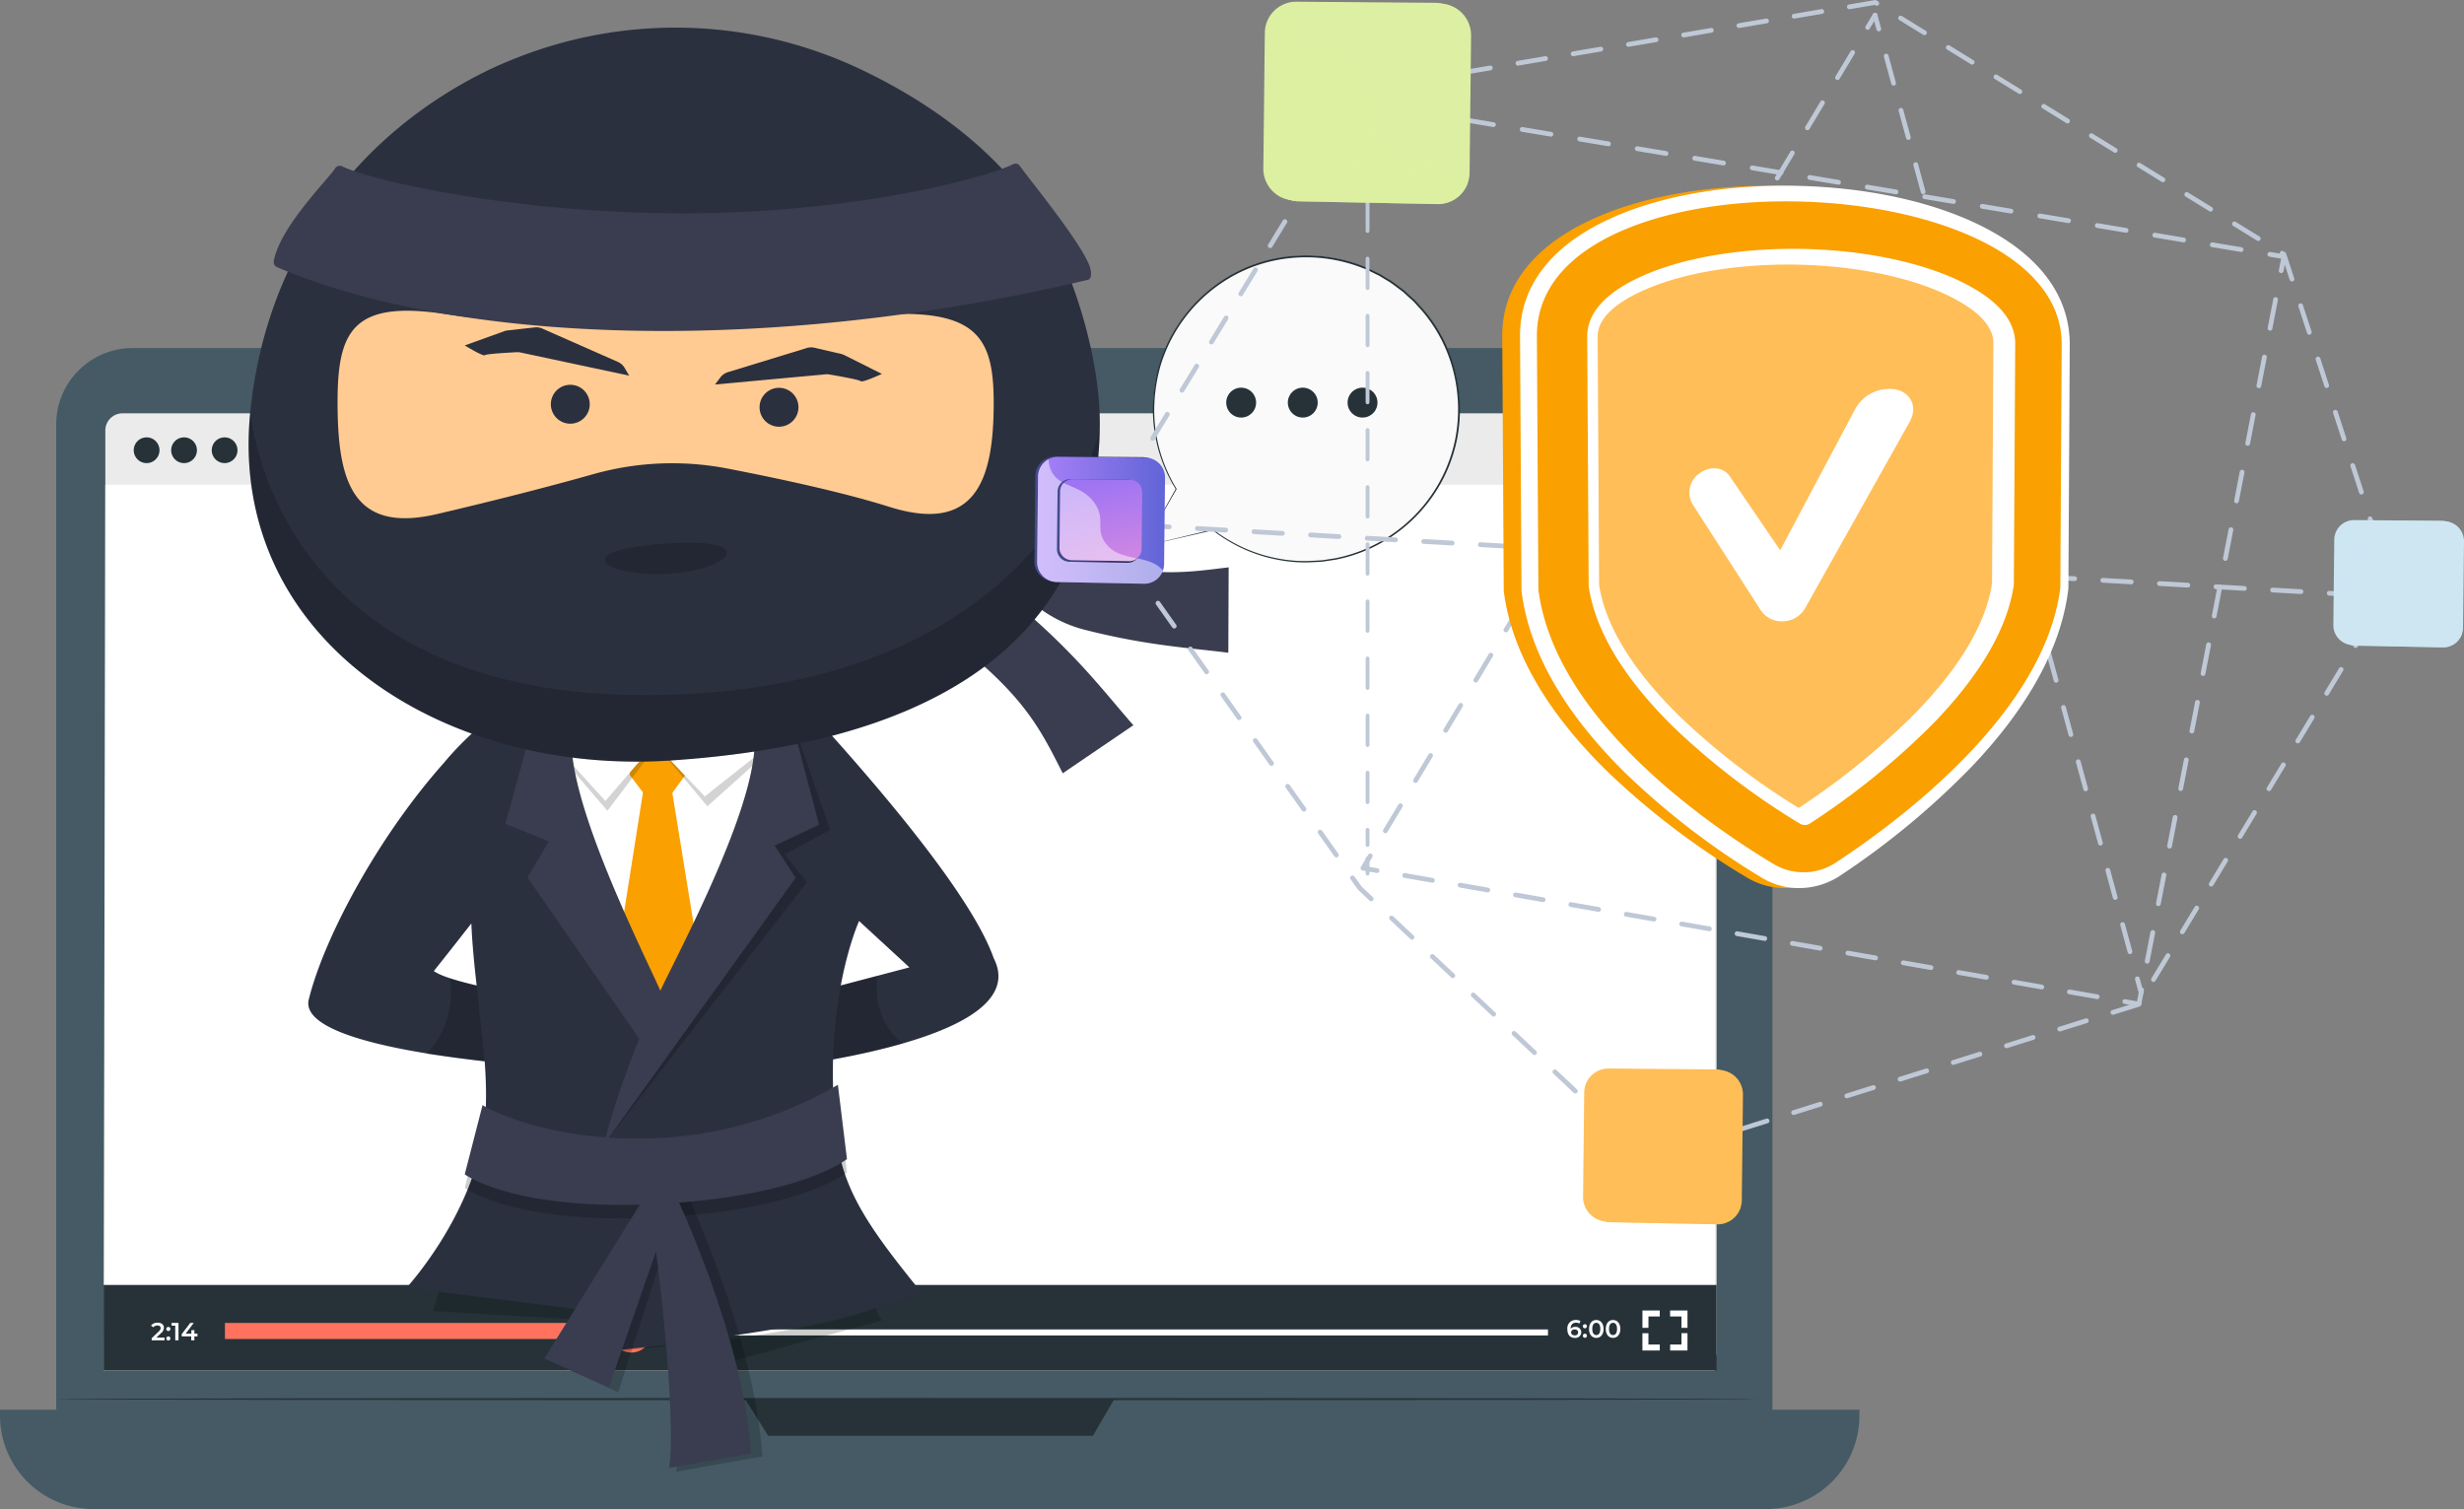 <svg xmlns="http://www.w3.org/2000/svg" xmlns:xlink="http://www.w3.org/1999/xlink" width="469.44" height="287.494" viewBox="0 0 469.44 287.494"><rect x="0" y="0" width="469.44" height="287.494" fill="#808080" stroke="none"/><defs><linearGradient id="a" y1="0.5" x2="1" y2="0.5" gradientUnits="objectBoundingBox"><stop offset="0" stop-color="#444b8c"></stop><stop offset="0.996" stop-color="#26264f"></stop></linearGradient><linearGradient id="b" y1="0.5" x2="1" y2="0.5" gradientUnits="objectBoundingBox"><stop offset="0" stop-color="#aa80f9"></stop><stop offset="0.996" stop-color="#6165d7"></stop></linearGradient><linearGradient id="d" x1="1.097" y1="1.331" x2="0.783" y2="-0.237" gradientUnits="objectBoundingBox"><stop offset="0.004" stop-color="#e38ddd"></stop><stop offset="1" stop-color="#9571f6"></stop></linearGradient></defs><g transform="translate(-405 -2485.187)"><g transform="translate(-7358 -1459.404)"><g transform="translate(7763 3949.857)"><g transform="translate(0 0)"><g transform="translate(0 43.399)"><g transform="translate(0 17.645)"><g transform="translate(10.704)"><rect width="326.979" height="216.228" rx="14.567" fill="#455a64"></rect></g><g transform="translate(0 202.263)"><path d="M0,0H354.256a0,0,0,0,1,0,0V1.122a17.8,17.8,0,0,1-17.8,17.8H17.8A17.8,17.8,0,0,1,0,1.122V0A0,0,0,0,1,0,0Z" fill="#455a64"></path></g><g transform="translate(141.96 200.235)"><path d="M392.986,593.4l4.4,6.993H459.24l4.082-6.993Z" transform="translate(-392.986 -593.399)" fill="#263238"></path></g><g transform="translate(10.704 200.024)"><path d="M530.472,593.31c0,.117-72.574.212-162.076.212-89.534,0-162.092-.094-162.092-.212s72.558-.212,162.092-.212C457.9,593.1,530.472,593.193,530.472,593.31Z" transform="translate(-206.303 -593.098)" fill="#263238"></path></g><g transform="translate(19.739 12.434)"><g transform="translate(0.329)"><path d="M3.273,0H303.7a3.273,3.273,0,0,1,3.273,3.273V178.812a3.273,3.273,0,0,1-3.273,3.273H3.272A3.272,3.272,0,0,1,0,178.812V3.273A3.273,3.273,0,0,1,3.273,0Z" fill="#ebebeb"></path></g><g transform="translate(0 13.608)"><path d="M526.125,514.39H219.153l.329-168.743H526.125Z" transform="translate(-219.153 -345.646)" fill="#fff"></path></g><g transform="translate(20.602 4.581)"><path d="M253.358,335.259a2.451,2.451,0,1,1-2.451-2.452A2.452,2.452,0,0,1,253.358,335.259Z" transform="translate(-248.455 -332.807)" fill="#263238"></path></g><g transform="translate(5.743 4.581)"><path d="M232.225,335.259a2.452,2.452,0,1,1-2.452-2.452A2.452,2.452,0,0,1,232.225,335.259Z" transform="translate(-227.322 -332.807)" fill="#263238"></path></g><g transform="translate(12.876 4.581)"><path d="M242.369,335.259a2.452,2.452,0,1,1-2.452-2.452A2.452,2.452,0,0,1,242.369,335.259Z" transform="translate(-237.466 -332.807)" fill="#263238"></path></g></g><rect width="307.301" height="16.295" transform="translate(19.739 178.49)" fill="#263238"></rect><g transform="translate(28.775 183.354)"><g transform="translate(0 2.324)"><path d="M234.579,575.539v.522h-2.447v-.413l1.319-1.252c.322-.308.379-.5.379-.687,0-.3-.209-.479-.617-.479a.938.938,0,0,0-.778.346l-.431-.332a1.53,1.53,0,0,1,1.261-.551c.721,0,1.186.365,1.186.953a1.331,1.331,0,0,1-.551,1.048l-.887.844Z" transform="translate(-232.004 -572.694)" fill="#fff"></path><path d="M236.14,574.234a.389.389,0,1,1,.778,0,.389.389,0,1,1-.778,0Zm0,1.807a.389.389,0,1,1,.778,0,.389.389,0,1,1-.778,0Z" transform="translate(-233.232 -573.034)" fill="#fff"></path><path d="M238.886,572.761v3.32h-.616v-2.8h-.7v-.518Z" transform="translate(-233.656 -572.714)" fill="#fff"></path><path d="M243.317,575.327h-.589v.754h-.6v-.754H240.31V574.9l1.636-2.139h.66l-1.542,2.045h1.086v-.669h.579v.669h.589Z" transform="translate(-234.47 -572.714)" fill="#fff"></path></g><g transform="translate(14.271 3.61)"><rect width="251.876" height="1.148" fill="#fff"></rect></g><g transform="translate(14.082 2.373)"><rect width="78.711" height="3.062" fill="#ff725e"></rect></g><g transform="translate(87.67 0.352)"><path d="M364.36,573.723a3.832,3.832,0,1,1-3.833-3.833A3.832,3.832,0,0,1,364.36,573.723Z" transform="translate(-356.696 -569.89)" fill="#ff725e"></path></g><g transform="translate(269.839 1.81)"><path d="M618.442,574.3a1.107,1.107,0,0,1-1.214,1.077c-.906,0-1.437-.583-1.437-1.651a1.572,1.572,0,0,1,1.627-1.764,1.667,1.667,0,0,1,.873.213l-.227.465a1.129,1.129,0,0,0-.631-.162c-.626,0-1.019.389-1.019,1.143v.006a1.134,1.134,0,0,1,.887-.347A1.037,1.037,0,0,1,618.442,574.3Zm-.6.028c0-.346-.261-.564-.664-.564a.6.6,0,0,0-.674.569c0,.313.247.56.688.56A.576.576,0,0,0,617.845,574.329Z" transform="translate(-615.791 -571.963)" fill="#fff"></path><path d="M619.988,573.5a.389.389,0,1,1,.778,0,.389.389,0,1,1-.778,0Zm0,1.807a.389.389,0,1,1,.778,0,.389.389,0,1,1-.778,0Z" transform="translate(-617.037 -572.303)" fill="#fff"></path><path d="M621.659,573.67c0-1.091.6-1.707,1.384-1.707s1.39.617,1.39,1.707-.6,1.708-1.39,1.708S621.659,574.761,621.659,573.67Zm2.153,0c0-.8-.312-1.171-.768-1.171s-.764.37-.764,1.171.314,1.171.764,1.171S623.812,574.472,623.812,573.67Z" transform="translate(-617.533 -571.963)" fill="#fff"></path><path d="M626.193,573.67c0-1.091.6-1.707,1.384-1.707s1.39.617,1.39,1.707-.6,1.708-1.39,1.708S626.193,574.761,626.193,573.67Zm2.153,0c0-.8-.312-1.171-.769-1.171s-.763.37-.763,1.171.313,1.171.763,1.171S628.346,574.472,628.346,573.67Z" transform="translate(-618.879 -571.963)" fill="#fff"></path></g><g transform="translate(284.142)"><path d="M637.282,572.7h-1.148v-3.311h3.3v1.148h-2.156Z" transform="translate(-636.134 -569.389)" fill="#fff"></path></g><g transform="translate(284.138 4.327)"><path d="M639.439,578.848h-3.311v-3.3h1.148V577.7h2.162Z" transform="translate(-636.129 -575.544)" fill="#fff"></path></g><g transform="translate(289.417 4.32)"><path d="M646.941,578.844h-3.3V577.7h2.156v-2.163h1.148Z" transform="translate(-643.636 -575.533)" fill="#fff"></path></g><g transform="translate(289.414)"><path d="M646.942,572.693h-1.148v-2.156h-2.162v-1.148h3.311Z" transform="translate(-643.632 -569.389)" fill="#fff"></path></g></g></g><g transform="translate(217.907 0)"><g transform="translate(0)"><g transform="translate(0 0.141)"><path d="M501,338.954l6.176-10.884a29.163,29.163,0,1,1,6.985,7.769l.01.013Z" transform="translate(-501.003 -283.712)" fill="#fafafa"></path></g><path d="M501,338.895l13.191-3.014.135-.031-.084-.111-.01-.013-.126.125a29.8,29.8,0,0,0,5.988,3.61,29.2,29.2,0,0,0,7.986,2.28,26.193,26.193,0,0,0,4.61.233c.794-.045,1.6-.064,2.416-.132l2.46-.372a29.382,29.382,0,0,0,18.2-11.683,29.029,29.029,0,0,0,4.922-11.251,29.68,29.68,0,0,0-.344-12.955,28.723,28.723,0,0,0-6.242-11.977l-1.189-1.309c-.391-.439-.858-.8-1.281-1.207-.444-.382-.844-.814-1.32-1.152l-1.4-1.045a12.326,12.326,0,0,0-1.447-.957l-1.477-.9-1.547-.751a13.6,13.6,0,0,0-1.562-.695,29.728,29.728,0,0,0-13.054-2.006,28.734,28.734,0,0,0-11.982,3.542,29.551,29.551,0,0,0-13.823,17.01,31.483,31.483,0,0,0-1.266,9.472,28.956,28.956,0,0,0,1.427,8.178,29.517,29.517,0,0,0,2.921,6.267v-.088L501,338.895l6.251-10.842.025-.044-.027-.044a29.553,29.553,0,0,1-2.866-6.241,28.872,28.872,0,0,1-1.379-8.119,31.3,31.3,0,0,1,1.285-9.382,29.289,29.289,0,0,1,13.714-16.8,28.428,28.428,0,0,1,11.848-3.485,29.405,29.405,0,0,1,12.9,1.991,13.39,13.39,0,0,1,1.542.687l1.528.742,1.459.887a12.1,12.1,0,0,1,1.429.946l1.381,1.033c.471.333.866.761,1.3,1.138.418.4.88.757,1.266,1.192l1.175,1.293A28.4,28.4,0,0,1,560,305.669a29.387,29.387,0,0,1,.349,12.8A28.73,28.73,0,0,1,555.5,329.6a29.124,29.124,0,0,1-17.984,11.6l-2.436.375c-.806.07-1.607.091-2.393.138a26.054,26.054,0,0,1-4.571-.215,29.08,29.08,0,0,1-7.93-2.229,29.839,29.839,0,0,1-5.968-3.553l-.542-.415.416.54.01.013.051-.141Z" transform="translate(-501.003 -283.511)" fill="#263238"></path><g transform="translate(15.714 25.193)"><g transform="translate(23.123 0)"><path d="M556.24,322.188a2.845,2.845,0,1,0,2.845-2.845A2.845,2.845,0,0,0,556.24,322.188Z" transform="translate(-556.24 -319.343)" fill="#263238"></path></g><g transform="translate(11.738 0)"><path d="M540.047,322.188a2.845,2.845,0,1,0,2.845-2.845A2.845,2.845,0,0,0,540.047,322.188Z" transform="translate(-540.047 -319.343)" fill="#263238"></path></g><path d="M523.734,320.765a2.845,2.845,0,1,0,3.887-1.041A2.846,2.846,0,0,0,523.734,320.765Z" transform="translate(-523.352 -319.342)" fill="#263238"></path></g></g></g></g><g transform="translate(47.365 0)"><g transform="translate(0 0)"><path d="M1276.084,459.143c3.747,3.415-5.552.234-1.892,4.266,11.13,12.267,29.071,33.134,33.269,45.115,9.022,17.617-52.621,22.175-52.621,22.175l.768-11,35.794-9.428-9.589-8.829s-7.534,16.532-4.089,42.285c1.305,9.769,7,17.4,15.878,28.376-14.1,6.951-60.639,11.377-60.639,11.377l-1.137-7.641-36.154-4.626s11.016-11.991,14.176-27.053c2.6-12.394-1.245-27.234-1.909-42.251,0,0-4.484,5.741-7.149,9.065,4.99,3.536,35.192,7.194,35.192,7.194l-1.289,11.89s-59.609-2.315-57.779-13.447c2.834-11.779,13.191-31.147,25.759-45.256a59.129,59.129,0,0,1,12.354-11.153c7.155-4.924,21.312-12.342,31.567-12.51C1260.495,447.469,1262.766,447,1276.084,459.143Z" transform="translate(-1165.507 -331.239)" fill="#2b303f"></path><path d="M1192.586,524.109l30.075,3.762,1.137,7.641s35.308-2.132,52.066-8.336a6.943,6.943,0,0,0,1.136,2.4l-27.948,7.583-13.935-2.9-11.319,1.251-2.044-5.937-30.269-1.8Z" transform="translate(-1156.342 -283.269)" fill="#040505" opacity="0.2"></path><g transform="translate(54.392 127.145)"><path d="M1232.092,455.4l17.215,3.228s4.524,7.641-2.27,19.869-20.38,33.967-20.38,33.967-9.511-10.869-13.587-17.663-10.009-23.748-7.291-33.259S1222.581,454.041,1232.092,455.4Z" transform="translate(-1202.202 -454.235)" fill="#fff"></path><path d="M1222.58,461.631l2.172,1.63a2.009,2.009,0,0,1,.3,1.653l-3.564,4.868h-3.24l-3.713-4.922a2.228,2.228,0,0,1,.379-1.534l2.423-1.7Z" transform="translate(-1196.287 -449.597)" fill="#faa000"></path><path d="M1218.885,464.773l7.677,9.161,15.136-13.553-.373-3.76Z" transform="translate(-1193.551 -452.739)" fill="#262626" opacity="0.2"></path><path d="M1224.877,464.5l-7.767,10.3L1203.6,459.075l2.539-2.454Z" transform="translate(-1203.138 -452.739)" fill="#262626" opacity="0.2"></path><path d="M1223.28,465.354l4.51,27.8-7.228,12.334-7.227-11.554,4.51-28.583Z" transform="translate(-1197.031 -447.262)" fill="#faa000"></path><path d="M1218.9,464.616l7.152,7.54,15.64-12.369-.079-3.323Z" transform="translate(-1193.543 -452.838)" fill="#fff"></path><path d="M1225.054,463.414l-8.152,9.511-13.587-14.945,3.1-1.359Z" transform="translate(-1203.315 -452.739)" fill="#fff"></path></g><g transform="translate(41.181 203.99)" opacity="0.2"><path d="M1231.886,524.159c-27.38,1.381-36.691-5.64-36.691-5.64l3.388-13.18s10.948,6.816,31.788,6.352a75.182,75.182,0,0,0,35.913-10.23l1.728,14.143S1259.268,522.778,1231.886,524.159Z" transform="translate(-1195.196 -501.462)" fill="#040505"></path></g><g transform="translate(56.328 219.634)" opacity="0.2"><path d="M1225.687,511.659l-21.182,33.36,14.085,6.4,11.532-35.781S1226.792,509.133,1225.687,511.659Z" transform="translate(-1204.505 -511.076)" fill="#040505"></path></g><path d="M1216.859,509.768c2.768,11.67,6.558,47.92,5.048,57.6l16.4-2.908c-1.578-23.719-15.02-51.311-15.547-52.839Z" transform="translate(-1140.429 -292.263)" fill="#040505" opacity="0.2"></path><path d="M1211.419,538.83A174.178,174.178,0,0,1,1223.3,507.3c7.984-15.977,21.653-43.562,15.356-51.174l8.316.516,7.675,22.138-8.665,4.624,4.226,5.316Z" transform="translate(-1143.841 -325.907)" fill="#040505" opacity="0.2"></path><path d="M1211.419,538.83A174.178,174.178,0,0,1,1223.3,507.3c7.984-15.977,21.653-43.562,15.356-51.174l8.316.516,5.552,21.129-8.46,3.964,4,6.141Z" transform="translate(-1143.841 -325.907)" fill="#3a3d4f"></path><path d="M1231.241,513.723c-.875-2.123-1.826-4.292-2.849-6.471-7.594-16.167-20.588-44.076-14.107-51.532l-8.326.312-6.009,21.81,8.307,3.345-4.091,6.865,22.866,33.009A30.184,30.184,0,0,0,1231.241,513.723Z" transform="translate(-1151.034 -326.159)" fill="#3a3d4f"></path><g transform="translate(106.021 52.092)"><path d="M1238.241,414.314l-3.2-6.2a170.641,170.641,0,0,1,28.776,4.166c4.14.967,16.747,3.9,20.2,14.241,1.849,5.524.425,11.188-.835,16.187-1.406,5.589-2.123,9.158-.231,11.58l.006.008c1.461,1.86,4.5,2.758,7.5,3.516,11.551,2.935,17.8,1.933,25.287,1.025l-.065,16.273c-7.526-.958-15.4-1.337-27.364-4.377a24.711,24.711,0,0,1-12.716-7.936l-.019-.026c-4.711-6.027-3.741-13.427-2.184-19.617,1.054-4.185,1.923-8.1,1.027-11.192C1272.118,424,1247.4,414.848,1238.241,414.314Z" transform="translate(-1235.045 -408.11)" fill="#3a3d4f"></path></g><g transform="translate(67.939 102.665)"><path d="M1218.571,439.191l-6.93.818a170.833,170.833,0,0,0,19.537,21.532c3.116,2.893,12.594,11.707,23.1,8.792,5.614-1.556,9.514-5.9,12.956-9.739,3.848-4.292,6.406-6.881,9.473-6.665l.01,0c2.359.171,4.805,2.192,7.108,4.25,8.891,7.939,11.554,13.684,14.983,20.4l13.458-9.15c-5-5.7-9.717-12.025-18.924-20.245a24.72,24.72,0,0,0-13.688-6.108l-.032,0c-7.631-.537-13.226,4.4-17.487,9.154-2.882,3.214-5.64,6.121-8.705,7.106C1245.538,461.869,1224.131,446.486,1218.571,439.191Z" transform="translate(-1211.641 -439.191)" fill="#3a3d4f"></path></g><g transform="translate(0)"><path d="M1332.051,452.616c-.939,43.46-35.942,60.044-81.685,63.093-43.725,2.914-84.593-23.329-80.146-66.574,3.111-30.239,20.595-52.857,45.21-64.883,1.416-.692,3.064-1.408,4.865-2.135a82.344,82.344,0,0,1,65.243,1.473c.389.179.765.355,1.124.527,17.22,8.209,31.505,20.305,38.266,36.167C1329.417,430.816,1332.264,442.8,1332.051,452.616Z" transform="translate(-1169.888 -376.096)" fill="#2b303f"></path><path d="M1170.22,420.984c-4.447,43.245,36.421,69.488,80.146,66.574,45.743-3.049,80.746-19.633,81.685-63.093,0,0-10.52,49.4-84.24,50.624S1170.22,420.984,1170.22,420.984Z" transform="translate(-1169.888 -347.944)" fill="#040505" opacity="0.2"></path><path d="M1223.322,442.352c12.078-.584,18.579-7.115-.338-5.767S1211.906,442.905,1223.322,442.352Z" transform="translate(-1143.742 -338.275)" fill="#040505" opacity="0.2"></path><path d="M1199.266,447.975c13.09-3.064,22.985-5.687,29.831-7.618a55.439,55.439,0,0,1,25.517-1.045c9.468,1.831,21.888,4.478,30.792,7.286,16.356,5.16,19.763-5.039,19.9-18.948s-3.038-19.656-26.205-17.293c-20.694,2.11-52.388,3.4-78.509-.516-18.042-2.7-20.429,3.811-20.282,17.982S1183.421,451.684,1199.266,447.975Z" transform="translate(-1163.356 -355.309)" fill="#ffcb92"></path><circle cx="3.707" cy="3.707" r="3.707" transform="translate(97.345 68.616)" fill="#2b303f"></circle><circle cx="3.707" cy="3.707" r="3.707" transform="translate(57.58 68.04)" fill="#2b303f"></circle><path d="M1172.843,410.533a1.08,1.08,0,0,0,.6,1.206c34.216,14.552,93.259,16.908,154.668,2.376.431-.316.521-.963.368-1.829-.69-3.905-11.777-17.36-13.5-19.835a.979.979,0,0,0-1.242-.338c-6.343,3.108-33.17,9.756-65.605,9.376-32.711-.384-58.184-6.784-62.28-8.971a1.053,1.053,0,0,0-1.378.5C1182.677,395.557,1174.127,404.046,1172.843,410.533Z" transform="translate(-1168.047 -366.114)" fill="#3a3d4f"></path></g><path d="M1224.5,420.606l21.052-1.938a2.74,2.74,0,0,1,.729.028c1.305.221,5.739.993,5.969,1.281.27.34,4.035-1.39,4.035-1.39l-7.16-3.585a2.881,2.881,0,0,0-.63-.226l-5.039-1.172a2.846,2.846,0,0,0-1.477.05l-15.022,4.6a2.852,2.852,0,0,0-1.437,1Z" transform="translate(-1135.636 -352.619)" fill="#2b303f"></path><path d="M1226.52,420.39l-20.678-4.408a2.782,2.782,0,0,0-.726-.059c-1.323.065-5.815.308-6.079.568-.307.306-3.842-1.857-3.842-1.857l7.532-2.714a2.792,2.792,0,0,1,.652-.151l5.142-.568a2.831,2.831,0,0,1,1.461.225l14.374,6.338a2.84,2.84,0,0,1,1.308,1.167Z" transform="translate(-1154.015 -354.09)" fill="#2b303f"></path><path d="M1216.18,511.053c2.634,11.1,6.239,45.588,4.8,54.8l15.6-2.766c-1.5-22.564-14.29-48.813-14.789-50.268Z" transform="translate(-1140.855 -291.457)" fill="#3a3d4f"></path><g transform="translate(111.352 180.634)"><path d="M1246.793,487.108l-7,1.844a89.6,89.6,0,0,0-1.469,14.088c4.434-.81,9.045-1.819,13.329-3.056C1245.22,495.073,1246.793,487.108,1246.793,487.108Z" transform="translate(-1238.321 -487.108)" fill="#040505" opacity="0.2"></path></g><path d="M1200.275,488.786l1.529,14.451-11.1-1.411a16.682,16.682,0,0,0,4.4-14.446C1197.626,488.194,1200.275,488.786,1200.275,488.786Z" transform="translate(-1156.829 -306.303)" fill="#040505" opacity="0.2"></path><g transform="translate(56.328 219.421)"><path d="M1225.326,511.55,1204.5,545.1l12.311,5.462,12.278-35.386S1226.454,509.036,1225.326,511.55Z" transform="translate(-1204.505 -510.946)" fill="#3a3d4f"></path></g><g transform="translate(41.181 201.4)"><path d="M1231.886,522.569c-27.38,1.38-36.691-5.64-36.691-5.64l3.388-13.182s10.948,6.818,31.788,6.354a75.174,75.174,0,0,0,35.913-10.232l1.728,14.143S1259.268,521.188,1231.886,522.569Z" transform="translate(-1195.196 -499.87)" fill="#3a3d4f"></path></g></g></g></g></g></g><g transform="translate(-3148.604 1927.487)"><g transform="translate(3762.385 557.7)"><g transform="translate(0 99.154)"><path d="M3868.736,1597.258h-.026l-2.716-.155a.453.453,0,1,1,.052-.905l2.716.155a.453.453,0,0,1-.025.906Z" transform="translate(-3865.566 -1596.196)" fill="#bfc8d6"></path><g transform="translate(8.107 0.464)"><path d="M4177.369,1614.91h-.026l-5.39-.308a.453.453,0,0,1-.427-.479.463.463,0,0,1,.478-.427l5.392.308a.453.453,0,0,1-.026.906Zm-10.782-.617h-.026l-5.391-.308a.453.453,0,0,1-.427-.479.46.46,0,0,1,.478-.427l5.391.308a.453.453,0,0,1-.025.906Zm-10.781-.617h-.026l-5.391-.308a.453.453,0,0,1-.427-.479.463.463,0,0,1,.479-.427l5.391.308a.453.453,0,0,1-.025.906Zm-10.782-.617H4145l-5.391-.308a.453.453,0,0,1-.427-.479.462.462,0,0,1,.478-.427l5.391.308a.453.453,0,0,1-.025.906Zm-10.781-.617h-.026l-5.391-.308a.454.454,0,0,1-.427-.479.461.461,0,0,1,.479-.427l5.391.308a.453.453,0,0,1-.025.906Zm-10.782-.617h-.026l-5.391-.308a.453.453,0,0,1-.427-.479.462.462,0,0,1,.479-.427l5.391.308a.453.453,0,0,1-.025.906Zm-10.781-.617h-.026l-5.391-.308a.453.453,0,0,1-.427-.479.464.464,0,0,1,.478-.427l5.391.308a.453.453,0,0,1-.025.906Zm-10.782-.617h-.026l-5.39-.308a.454.454,0,0,1-.427-.479.461.461,0,0,1,.479-.427l5.39.308a.453.453,0,0,1-.025.906Zm-10.781-.617h-.026l-5.391-.308a.453.453,0,0,1-.427-.479.463.463,0,0,1,.478-.427l5.392.308a.453.453,0,0,1-.026.906Zm-10.782-.617h-.026l-5.391-.308a.453.453,0,0,1-.427-.479.464.464,0,0,1,.479-.427l5.39.308a.453.453,0,0,1-.025.906Zm-10.781-.617h-.026l-5.392-.308a.454.454,0,0,1,.052-.906l5.391.308a.453.453,0,0,1-.025.906Zm-10.782-.617h-.026l-5.391-.308a.453.453,0,1,1,.052-.905l5.39.308a.453.453,0,0,1-.025.906Zm-10.781-.617h-.026l-5.391-.308a.453.453,0,1,1,.052-.905l5.391.308a.453.453,0,0,1-.025.906Zm-10.782-.617h-.026l-5.391-.308a.453.453,0,1,1,.052-.905l5.391.308a.453.453,0,0,1-.026.906Zm-10.782-.617h-.026l-5.391-.308a.453.453,0,1,1,.052-.905l5.391.308a.453.453,0,0,1-.026.906Zm-10.781-.617h-.026l-5.391-.308a.453.453,0,1,1,.052-.905l5.391.308a.453.453,0,0,1-.025.906Zm-10.782-.617h-.026l-5.391-.308a.454.454,0,0,1-.427-.479.458.458,0,0,1,.479-.427l5.391.308a.453.453,0,0,1-.025.906Zm-10.782-.617h-.026l-5.391-.308a.453.453,0,1,1,.052-.905l5.391.308a.453.453,0,0,1-.025.906Zm-10.782-.617h-.026l-5.391-.308a.453.453,0,1,1,.052-.905l5.391.308a.453.453,0,0,1-.025.906Zm-10.782-.617h-.026l-5.391-.308a.453.453,0,0,1,.052-.906l5.391.308a.453.453,0,0,1-.025.906Zm-10.782-.617h-.026l-5.391-.309a.453.453,0,1,1,.052-.905l5.391.308a.453.453,0,0,1-.026.906Zm-10.782-.617h-.026l-5.391-.308a.453.453,0,0,1,.052-.905l5.391.308a.453.453,0,0,1-.026.906Z" transform="translate(-3945.109 -1600.744)" fill="#bfc8d6"></path></g><g transform="translate(245.304 14.031)"><path d="M6275.527,1734.925h-.026l-2.716-.155a.454.454,0,0,1-.427-.479.462.462,0,0,1,.479-.427l2.716.155a.453.453,0,0,1-.025.906Z" transform="translate(-6272.356 -1733.863)" fill="#bfc8d6"></path></g></g><g transform="translate(50.434 2.436)"><g transform="translate(0.267 16.737)"><path d="M4366.156,812.815a.445.445,0,0,1-.075-.006l-2.683-.448a.453.453,0,1,1,.149-.894l2.683.449a.453.453,0,0,1-.074.9Z" transform="translate(-4363.018 -811.459)" fill="#bfc8d6"></path></g><g transform="translate(8.429 18.101)"><path d="M4602.423,852.307a.463.463,0,0,1-.076-.006l-5.479-.916a.453.453,0,1,1,.15-.894l5.479.916a.453.453,0,0,1-.074.9Zm-10.957-1.831a.457.457,0,0,1-.075-.006l-5.479-.916a.453.453,0,0,1,.15-.894l5.478.916a.453.453,0,0,1-.074.9Zm-10.957-1.831a.462.462,0,0,1-.075-.006l-5.478-.916a.453.453,0,1,1,.15-.894l5.478.916a.453.453,0,0,1-.075.9Zm-10.956-1.831a.453.453,0,0,1-.075-.006L4564,845.89a.453.453,0,0,1,.15-.894l5.478.916a.453.453,0,0,1-.074.9Zm-10.957-1.831a.462.462,0,0,1-.075-.006l-5.478-.916a.453.453,0,1,1,.149-.894l5.479.916a.454.454,0,0,1-.075.9Zm-10.956-1.831a.457.457,0,0,1-.076-.006l-5.479-.916a.453.453,0,0,1,.15-.894l5.479.916a.454.454,0,0,1-.074.9Zm-10.957-1.831a.457.457,0,0,1-.075-.006l-5.479-.916a.453.453,0,0,1,.15-.894l5.478.916a.453.453,0,0,1-.074.9Zm-10.957-1.831a.457.457,0,0,1-.075-.006l-5.479-.916a.453.453,0,1,1,.15-.894l5.479.916a.453.453,0,0,1-.075.9Zm-10.957-1.831a.447.447,0,0,1-.075-.006l-5.479-.916a.453.453,0,0,1,.15-.894l5.478.916a.453.453,0,0,1-.074.9Zm-10.957-1.831a.468.468,0,0,1-.076-.006l-5.478-.916a.453.453,0,1,1,.15-.894l5.478.916a.453.453,0,0,1-.074.9Zm-10.957-1.831a.468.468,0,0,1-.076-.006l-5.478-.916a.453.453,0,1,1,.149-.894l5.479.916a.453.453,0,0,1-.074.9Zm-10.957-1.831a.463.463,0,0,1-.076-.006l-5.479-.916a.453.453,0,0,1,.15-.894l5.479.916a.453.453,0,0,1-.074.9Zm-10.957-1.831a.451.451,0,0,1-.075-.006l-5.478-.916a.453.453,0,1,1,.149-.894l5.479.916a.454.454,0,0,1-.075.9Zm-10.957-1.831a.455.455,0,0,1-.075-.006l-5.479-.916a.453.453,0,0,1,.15-.894l5.479.916a.453.453,0,0,1-.075.9Zm-10.957-1.831a.464.464,0,0,1-.075-.006l-5.479-.916a.453.453,0,1,1,.15-.894l5.479.916a.454.454,0,0,1-.075.9Z" transform="translate(-4443.097 -824.844)" fill="#bfc8d6"></path></g><g transform="translate(172.778 45.572)"><path d="M6058.223,1098.4a.454.454,0,0,1-.445-.54l.429-2.214-2.224-.372a.453.453,0,1,1,.15-.894l2.683.448a.454.454,0,0,1,.37.534l-.518,2.671A.454.454,0,0,1,6058.223,1098.4Z" transform="translate(-6055.604 -1094.378)" fill="#bfc8d6"></path></g><g transform="translate(149.417 54.173)"><path d="M5826.844,1305.737a.446.446,0,0,1-.087-.009.453.453,0,0,1-.358-.531l1.063-5.481a.453.453,0,1,1,.89.173l-1.063,5.481A.453.453,0,0,1,5826.844,1305.737Zm2.127-10.963a.459.459,0,0,1-.087-.008.453.453,0,0,1-.358-.531l1.063-5.481a.453.453,0,1,1,.89.173l-1.063,5.481A.453.453,0,0,1,5828.971,1294.774Zm2.127-10.963a.454.454,0,0,1-.446-.54l1.063-5.481a.453.453,0,1,1,.89.173l-1.063,5.481A.453.453,0,0,1,5831.1,1283.812Zm2.127-10.962a.454.454,0,0,1-.445-.54l1.063-5.481a.453.453,0,1,1,.89.173l-1.063,5.481A.453.453,0,0,1,5833.226,1272.849Zm2.127-10.963a.459.459,0,0,1-.087-.008.453.453,0,0,1-.358-.531l1.063-5.481a.453.453,0,1,1,.89.173l-1.064,5.481A.453.453,0,0,1,5835.353,1261.887Zm2.127-10.963a.446.446,0,0,1-.087-.008.453.453,0,0,1-.359-.531l1.064-5.481a.453.453,0,1,1,.89.173l-1.063,5.481A.453.453,0,0,1,5837.48,1250.924Zm2.127-10.962a.454.454,0,0,1-.445-.54l1.063-5.481a.453.453,0,0,1,.89.173l-1.063,5.481A.454.454,0,0,1,5839.607,1239.962Zm2.127-10.963a.446.446,0,0,1-.087-.008.454.454,0,0,1-.359-.531l1.064-5.481a.453.453,0,1,1,.89.173l-1.063,5.481A.453.453,0,0,1,5841.734,1229Zm2.127-10.962a.454.454,0,0,1-.445-.54l1.063-5.481a.453.453,0,1,1,.89.173l-1.063,5.481A.453.453,0,0,1,5843.861,1218.037Zm2.127-10.963a.464.464,0,0,1-.086-.008.453.453,0,0,1-.359-.532l1.063-5.481a.453.453,0,0,1,.89.173l-1.063,5.481A.454.454,0,0,1,5845.989,1207.074Zm2.127-10.963a.47.47,0,0,1-.087-.008.453.453,0,0,1-.359-.532l1.064-5.481a.453.453,0,1,1,.89.173l-1.063,5.481A.453.453,0,0,1,5848.116,1196.112Zm2.127-10.963a.454.454,0,0,1-.445-.54l1.063-5.481a.453.453,0,1,1,.89.173l-1.063,5.481A.453.453,0,0,1,5850.243,1185.149Z" transform="translate(-5826.39 -1178.761)" fill="#bfc8d6"></path></g><g transform="translate(145.155 185.723)"><path d="M5787.707,2473.036a.437.437,0,0,1-.079-.007l-2.68-.469a.453.453,0,0,1,.157-.893l2.241.392.434-2.233a.453.453,0,1,1,.89.173l-.519,2.671A.454.454,0,0,1,5787.707,2473.036Z" transform="translate(-5784.573 -2469.458)" fill="#bfc8d6"></path></g><g transform="translate(7.957 163.899)"><path d="M4570.837,2279.339a.439.439,0,0,1-.079-.007l-5.277-.924a.453.453,0,0,1,.157-.893l5.277.924a.453.453,0,0,1-.078.9Zm-10.554-1.848a.468.468,0,0,1-.079-.007l-5.276-.924a.453.453,0,0,1,.157-.893l5.277.924a.453.453,0,0,1-.078.9Zm-10.554-1.848a.463.463,0,0,1-.079-.007l-5.277-.924a.453.453,0,1,1,.156-.893l5.277.924a.453.453,0,0,1-.078.9Zm-10.554-1.848a.458.458,0,0,1-.079-.007l-5.277-.924a.453.453,0,1,1,.157-.893l5.277.924a.453.453,0,0,1-.078.9Zm-10.554-1.848a.453.453,0,0,1-.078-.007l-5.277-.924a.453.453,0,1,1,.157-.893l5.277.924a.453.453,0,0,1-.078.9Zm-10.554-1.848a.463.463,0,0,1-.079-.007l-5.277-.924a.454.454,0,1,1,.157-.893l5.276.924a.453.453,0,0,1-.078.9Zm-10.554-1.848a.483.483,0,0,1-.079-.007l-5.277-.924a.453.453,0,1,1,.157-.893l5.277.924a.453.453,0,0,1-.078.9Zm-10.554-1.848a.458.458,0,0,1-.079-.007l-5.277-.924a.453.453,0,1,1,.157-.893l5.276.924a.453.453,0,0,1-.078.9Zm-10.554-1.848a.449.449,0,0,1-.078-.007l-5.277-.924a.453.453,0,0,1,.157-.893l5.277.924a.453.453,0,0,1-.078.9Zm-10.554-1.848a.478.478,0,0,1-.078-.007l-5.277-.924a.453.453,0,0,1,.156-.893l5.277.924a.454.454,0,0,1-.078.9Zm-10.554-1.848a.474.474,0,0,1-.078-.007l-5.277-.924a.453.453,0,0,1,.156-.893l5.277.924a.454.454,0,0,1-.078.9Zm-10.554-1.848a.454.454,0,0,1-.079-.007l-5.277-.924a.453.453,0,0,1,.157-.893l5.277.924a.453.453,0,0,1-.078.9Zm-10.554-1.848a.445.445,0,0,1-.078-.007l-5.277-.924a.453.453,0,1,1,.156-.893l5.277.924a.453.453,0,0,1-.078.9Z" transform="translate(-4438.462 -2255.331)" fill="#bfc8d6"></path></g><g transform="translate(0 160.173)"><path d="M4363.529,2222.484a.433.433,0,0,1-.079-.007l-2.68-.469a.454.454,0,0,1-.311-.68l1.4-2.332a.453.453,0,1,1,.777.467l-1.06,1.766,2.029.355a.453.453,0,0,1-.077.9Z" transform="translate(-4360.396 -2218.776)" fill="#bfc8d6"></path></g><g transform="translate(4.272 7.116)"><path d="M4402.76,866.241a.454.454,0,0,1-.388-.687l2.872-4.783a.454.454,0,0,1,.778.467l-2.872,4.783A.454.454,0,0,1,4402.76,866.241Zm5.744-9.566a.453.453,0,0,1-.388-.687l2.871-4.783a.454.454,0,0,1,.778.467l-2.872,4.783A.453.453,0,0,1,4408.5,856.675Zm5.743-9.566a.453.453,0,0,1-.388-.687l2.871-4.783a.454.454,0,0,1,.778.467l-2.872,4.783A.453.453,0,0,1,4414.247,847.109Zm5.743-9.566a.454.454,0,0,1-.388-.687l2.872-4.783a.454.454,0,0,1,.778.467l-2.872,4.783A.453.453,0,0,1,4419.989,837.543Zm5.743-9.566a.454.454,0,0,1-.388-.687l2.872-4.783a.453.453,0,1,1,.777.467l-2.871,4.783A.453.453,0,0,1,4425.732,827.977Zm5.744-9.566a.449.449,0,0,1-.233-.065.454.454,0,0,1-.156-.622l2.872-4.783a.453.453,0,1,1,.777.467l-2.871,4.783A.454.454,0,0,1,4431.476,818.411Zm5.743-9.566a.453.453,0,0,1-.388-.687l2.871-4.783a.454.454,0,0,1,.778.467l-2.872,4.783A.453.453,0,0,1,4437.219,808.845Zm5.743-9.566a.454.454,0,0,1-.388-.687l2.872-4.783a.453.453,0,0,1,.777.467l-2.871,4.783A.454.454,0,0,1,4442.962,799.279Zm5.743-9.566a.453.453,0,0,1-.388-.687l2.872-4.783a.453.453,0,0,1,.777.467l-2.872,4.783A.453.453,0,0,1,4448.705,789.713Zm5.743-9.566a.449.449,0,0,1-.232-.065.453.453,0,0,1-.156-.622l2.872-4.783a.453.453,0,1,1,.777.467l-2.871,4.783A.454.454,0,0,1,4454.448,780.147Zm5.743-9.566a.454.454,0,0,1-.388-.687l2.872-4.783a.453.453,0,1,1,.777.467l-2.871,4.783A.453.453,0,0,1,4460.191,770.581Zm5.743-9.566a.453.453,0,0,1-.388-.687l2.872-4.783a.453.453,0,1,1,.777.467l-2.872,4.783A.453.453,0,0,1,4465.935,761.015Zm5.743-9.566a.453.453,0,0,1-.388-.687l2.872-4.783a.453.453,0,1,1,.777.467l-2.872,4.783A.453.453,0,0,1,4471.678,751.448Zm5.743-9.566a.453.453,0,0,1-.388-.687l2.872-4.783a.453.453,0,1,1,.777.467l-2.872,4.783A.453.453,0,0,1,4477.421,741.882Zm5.743-9.566a.453.453,0,0,1-.388-.687l2.872-4.783a.453.453,0,1,1,.777.467l-2.871,4.783A.454.454,0,0,1,4483.164,732.316Zm5.743-9.566a.454.454,0,0,1-.389-.687l2.872-4.783a.453.453,0,1,1,.777.467l-2.872,4.783A.453.453,0,0,1,4488.907,722.75Z" transform="translate(-4402.307 -717.06)" fill="#bfc8d6"></path></g><g transform="translate(96.162)"><path d="M5304.336,650.486a.453.453,0,0,1-.388-.687l1.4-2.332a.454.454,0,0,1,.778.467l-1.4,2.333A.453.453,0,0,1,5304.336,650.486Z" transform="translate(-5303.883 -647.246)" fill="#bfc8d6"></path></g></g><g transform="translate(0.545)"><g transform="translate(0 96.832)"><path d="M3872.935,1578.858a.453.453,0,0,1-.37-.191l-1.572-2.22a.453.453,0,0,1-.017-.5l1.417-2.322a.453.453,0,0,1,.774.472l-1.262,2.068,1.4,1.977a.454.454,0,0,1-.369.716Z" transform="translate(-3870.909 -1573.409)" fill="#bfc8d6"></path></g><g transform="translate(4.216 23.419)"><path d="M3912.731,922.853a.453.453,0,0,1-.387-.69l2.8-4.588a.453.453,0,0,1,.774.472l-2.8,4.588A.452.452,0,0,1,3912.731,922.853Zm5.6-9.177a.454.454,0,0,1-.387-.69l2.8-4.588a.453.453,0,1,1,.774.472l-2.8,4.588A.453.453,0,0,1,3918.331,913.677Zm5.6-9.177a.453.453,0,0,1-.386-.69l2.8-4.588a.453.453,0,1,1,.774.472l-2.8,4.588A.453.453,0,0,1,3923.929,904.5Zm5.6-9.176a.454.454,0,0,1-.386-.69l2.8-4.588a.453.453,0,1,1,.774.472l-2.8,4.588A.453.453,0,0,1,3929.529,895.324Zm5.6-9.177a.453.453,0,0,1-.387-.69l2.8-4.588a.453.453,0,0,1,.774.472l-2.8,4.588A.453.453,0,0,1,3935.128,886.147Zm5.6-9.177a.454.454,0,0,1-.386-.69l2.8-4.588a.453.453,0,1,1,.774.472l-2.8,4.588A.453.453,0,0,1,3940.727,876.97Zm5.6-9.177a.454.454,0,0,1-.386-.69l2.8-4.588a.453.453,0,1,1,.774.472l-2.8,4.588A.453.453,0,0,1,3946.326,867.794Zm5.6-9.177a.453.453,0,0,1-.386-.69l2.8-4.588a.453.453,0,1,1,.774.472l-2.8,4.588A.453.453,0,0,1,3951.925,858.617Z" transform="translate(-3912.278 -853.122)" fill="#bfc8d6"></path></g><g transform="translate(49.009 16.052)"><path d="M4352.214,784.528a.453.453,0,0,1-.387-.69l1.417-2.322a.453.453,0,0,1,.311-.211l2.682-.456a.453.453,0,1,1,.152.894l-2.479.422-1.309,2.146A.455.455,0,0,1,4352.214,784.528Z" transform="translate(-4351.761 -780.843)" fill="#bfc8d6"></path></g><g transform="translate(58.37)"><path d="M4629.111,727.715a.454.454,0,0,1-.431-.313l-1.654-5.075a.453.453,0,0,1,.862-.281l1.654,5.075a.454.454,0,0,1-.431.594Zm-3.308-10.15a.454.454,0,0,1-.431-.313l-1.654-5.075a.454.454,0,0,1,.863-.281l1.653,5.075a.454.454,0,0,1-.431.594Zm-3.308-10.15a.454.454,0,0,1-.431-.313l-1.654-5.075a.453.453,0,0,1,.862-.281l1.654,5.075a.454.454,0,0,1-.432.594Zm-3.308-10.15a.454.454,0,0,1-.431-.313l-1.654-5.075a.454.454,0,0,1,.863-.281l1.654,5.075a.454.454,0,0,1-.432.594Zm-3.308-10.15a.453.453,0,0,1-.431-.313l-1.654-5.075a.454.454,0,0,1,.863-.281l1.654,5.075a.454.454,0,0,1-.291.572A.447.447,0,0,1,4615.879,687.116Zm-3.308-10.15a.454.454,0,0,1-.432-.313l-1.479-4.541-.194-.12a.453.453,0,1,1,.476-.772l.336.207a.455.455,0,0,1,.193.245l1.532,4.7a.454.454,0,0,1-.431.594Zm-6.412-7.708a.45.45,0,0,1-.237-.068l-4.544-2.8a.453.453,0,1,1,.476-.772l4.543,2.8a.453.453,0,0,1-.238.839Zm-9.086-5.6a.451.451,0,0,1-.237-.068l-4.543-2.8a.453.453,0,0,1,.476-.772l4.543,2.8a.453.453,0,0,1-.238.839Zm-9.086-5.6a.452.452,0,0,1-.237-.067l-4.543-2.8a.453.453,0,1,1,.476-.772l4.544,2.8a.453.453,0,0,1-.239.839Zm-9.086-5.6a.452.452,0,0,1-.237-.068l-4.543-2.8a.453.453,0,1,1,.476-.772l4.543,2.8a.453.453,0,0,1-.238.839Zm-9.086-5.6a.449.449,0,0,1-.237-.068l-4.543-2.8a.453.453,0,1,1,.476-.772l4.543,2.8a.453.453,0,0,1-.238.839Zm-9.086-5.6a.452.452,0,0,1-.237-.067l-4.543-2.8a.453.453,0,1,1,.476-.772l4.543,2.8a.453.453,0,0,1-.238.839Zm-116.669-1.829a.453.453,0,0,1-.076-.9l5.262-.895a.453.453,0,1,1,.152.894l-5.262.895A.456.456,0,0,1,4444.058,639.412Zm10.524-1.79a.453.453,0,0,1-.076-.9l5.262-.895a.453.453,0,1,1,.152.894l-5.262.895A.467.467,0,0,1,4454.583,637.623Zm10.524-1.79a.453.453,0,0,1-.076-.9l5.262-.895a.453.453,0,1,1,.152.894l-5.262.895A.446.446,0,0,1,4465.106,635.833Zm86.535-.195a.449.449,0,0,1-.237-.068l-4.543-2.8a.453.453,0,1,1,.476-.772l4.543,2.8a.454.454,0,0,1-.238.839Zm-76.011-1.6a.453.453,0,0,1-.075-.9l5.262-.895a.453.453,0,0,1,.151.894l-5.262.895A.456.456,0,0,1,4475.63,634.043Zm10.524-1.79a.454.454,0,0,1-.076-.9l5.262-.895a.453.453,0,1,1,.152.894l-5.262.895A.45.45,0,0,1,4486.155,632.253Zm10.524-1.79a.453.453,0,0,1-.075-.9l5.262-.895a.453.453,0,1,1,.152.894l-5.262.9A.45.45,0,0,1,4496.679,630.463Zm45.876-.428a.449.449,0,0,1-.237-.068l-4.543-2.8a.453.453,0,1,1,.476-.772l4.543,2.8a.453.453,0,0,1-.238.839Zm-35.352-1.361a.454.454,0,0,1-.076-.9l5.262-.895a.453.453,0,0,1,.152.894l-5.262.895A.456.456,0,0,1,4507.2,628.673Zm10.524-1.79a.453.453,0,0,1-.076-.9l5.262-.9a.453.453,0,1,1,.152.894l-5.262.895A.456.456,0,0,1,4517.727,626.884Zm10.524-1.79a.453.453,0,0,1-.076-.9l4.931-.839a.453.453,0,0,1,.314.061l.286.176a.453.453,0,1,1-.475.772l-.141-.087-4.762.81A.451.451,0,0,1,4528.251,625.094Z" transform="translate(-4443.605 -623.348)" fill="#bfc8d6"></path></g><g transform="translate(244.511 108.535)"><path d="M6270.375,1694.055a.453.453,0,0,1-.387-.688l1.3-2.15-.779-2.389a.453.453,0,0,1,.862-.281l.843,2.587a.455.455,0,0,1-.043.375l-1.409,2.327A.453.453,0,0,1,6270.375,1694.055Z" transform="translate(-6269.922 -1688.234)" fill="#bfc8d6"></path></g><g transform="translate(111.673 117.994)"><path d="M4967.035,1881.818a.453.453,0,0,1-.136-.886l5.069-1.591a.453.453,0,1,1,.271.865l-5.069,1.591A.452.452,0,0,1,4967.035,1881.818Zm10.137-3.181a.454.454,0,0,1-.136-.886l5.069-1.591a.453.453,0,0,1,.272.865l-5.069,1.591A.457.457,0,0,1,4977.172,1878.637Zm10.138-3.181a.453.453,0,0,1-.136-.886l5.069-1.591a.453.453,0,1,1,.272.865l-5.068,1.591A.459.459,0,0,1,4987.31,1875.456Zm10.137-3.181a.453.453,0,0,1-.136-.886l5.068-1.591a.453.453,0,0,1,.272.865l-5.069,1.591A.452.452,0,0,1,4997.447,1872.275Zm10.137-3.181a.454.454,0,0,1-.136-.886l5.069-1.591a.453.453,0,1,1,.272.865l-5.068,1.591A.457.457,0,0,1,5007.584,1869.094Zm10.137-3.181a.453.453,0,0,1-.136-.886l5.069-1.591a.453.453,0,0,1,.272.865l-5.069,1.591A.452.452,0,0,1,5017.722,1865.912Zm10.138-3.181a.453.453,0,0,1-.136-.886l5.068-1.591a.453.453,0,0,1,.272.865L5028,1862.71A.452.452,0,0,1,5027.859,1862.731ZM5038,1859.55a.454.454,0,0,1-.136-.886l5.069-1.591a.453.453,0,1,1,.272.865l-5.069,1.591A.456.456,0,0,1,5038,1859.55Zm10.137-3.181a.454.454,0,0,1-.136-.886l4.7-1.475.023-.038a.454.454,0,0,1,.776.47l-.112.185a.455.455,0,0,1-.251.2l-4.863,1.526A.452.452,0,0,1,5048.134,1856.369Zm7.725-6.255a.454.454,0,0,1-.388-.688l2.751-4.545a.453.453,0,0,1,.776.47l-2.751,4.545A.454.454,0,0,1,5055.859,1850.114Zm5.5-9.089a.454.454,0,0,1-.388-.688l2.75-4.545a.454.454,0,0,1,.776.47l-2.751,4.545A.452.452,0,0,1,5061.361,1841.024Zm5.5-9.089a.453.453,0,0,1-.387-.688l2.751-4.545a.453.453,0,0,1,.776.47l-2.751,4.545A.454.454,0,0,1,5066.862,1831.935Zm5.5-9.089a.454.454,0,0,1-.387-.688l2.75-4.545a.453.453,0,1,1,.776.469l-2.75,4.545A.453.453,0,0,1,5072.364,1822.846Zm5.5-9.089a.454.454,0,0,1-.388-.688l2.751-4.545a.453.453,0,0,1,.776.47l-2.751,4.545A.453.453,0,0,1,5077.866,1813.756Zm5.5-9.089a.454.454,0,0,1-.388-.688l2.751-4.545a.453.453,0,0,1,.776.47l-2.751,4.545A.454.454,0,0,1,5083.368,1804.667Zm5.5-9.089a.454.454,0,0,1-.388-.688l2.751-4.545a.453.453,0,1,1,.776.47l-2.751,4.545A.453.453,0,0,1,5088.87,1795.578Zm5.5-9.089a.454.454,0,0,1-.387-.688l2.751-4.545a.453.453,0,0,1,.775.469l-2.751,4.545A.453.453,0,0,1,5094.372,1786.488Z" transform="translate(-4966.582 -1781.037)" fill="#bfc8d6"></path></g><g transform="translate(102.028 218.408)"><path d="M4874.387,2769.025a.453.453,0,0,1-.311-.123l-1.98-1.865a.453.453,0,1,1,.622-.66l1.787,1.683,2.343-.735a.453.453,0,0,1,.271.865l-2.6.814A.452.452,0,0,1,4874.387,2769.025Z" transform="translate(-4871.953 -2766.253)" fill="#bfc8d6"></path></g><g transform="translate(4.661 105.736)"><path d="M4010.573,1770.687a.452.452,0,0,1-.311-.123l-3.891-3.664a.453.453,0,1,1,.622-.66l3.891,3.664a.453.453,0,0,1-.311.783Zm-7.782-7.328a.452.452,0,0,1-.311-.123l-3.891-3.664a.453.453,0,1,1,.622-.66l3.891,3.664a.454.454,0,0,1-.311.784Zm-7.782-7.328a.452.452,0,0,1-.311-.123l-3.891-3.664a.453.453,0,1,1,.622-.66l3.891,3.664a.453.453,0,0,1-.311.783Zm-7.782-7.328a.451.451,0,0,1-.311-.123l-3.891-3.664a.453.453,0,0,1,.622-.66l3.891,3.664a.453.453,0,0,1-.311.783Zm-7.782-7.328a.452.452,0,0,1-.311-.123l-3.891-3.664a.453.453,0,1,1,.622-.66l3.891,3.664a.453.453,0,0,1-.311.784Zm-7.782-7.328a.452.452,0,0,1-.311-.123l-3.891-3.664a.453.453,0,1,1,.622-.66l3.891,3.664a.453.453,0,0,1-.311.783Zm-7.782-7.328a.451.451,0,0,1-.311-.123l-2.162-2.036a.456.456,0,0,1-.059-.068l-1.373-1.938a.453.453,0,1,1,.74-.524l1.346,1.9,2.129,2.005a.453.453,0,0,1-.311.784Zm-6.624-8.336a.453.453,0,0,1-.37-.191l-3.089-4.362a.453.453,0,1,1,.74-.524l3.089,4.362a.454.454,0,0,1-.37.716Zm-6.178-8.723a.453.453,0,0,1-.37-.191l-3.089-4.362a.453.453,0,1,1,.74-.524l3.089,4.362a.453.453,0,0,1-.369.716Zm-6.178-8.723a.453.453,0,0,1-.37-.191l-3.089-4.362a.453.453,0,1,1,.74-.524l3.089,4.362a.454.454,0,0,1-.37.716Zm-6.178-8.723a.453.453,0,0,1-.37-.191l-3.089-4.362a.453.453,0,1,1,.74-.524l3.089,4.362a.453.453,0,0,1-.369.716Zm-6.178-8.723a.453.453,0,0,1-.371-.191l-3.089-4.362a.453.453,0,1,1,.74-.524l3.089,4.362a.453.453,0,0,1-.37.716Zm-6.178-8.723a.453.453,0,0,1-.37-.191l-3.089-4.362a.453.453,0,1,1,.74-.524l3.089,4.362a.453.453,0,0,1-.369.716Zm-6.178-8.723a.453.453,0,0,1-.371-.191l-3.089-4.362a.453.453,0,1,1,.74-.524l3.089,4.362a.454.454,0,0,1-.37.716Z" transform="translate(-3916.644 -1660.771)" fill="#bfc8d6"></path></g></g><g transform="translate(147.996 2.436)"><path d="M5318.791,650.779a.453.453,0,0,1-.437-.334l-.715-2.625a.453.453,0,0,1,.875-.238l.715,2.625a.454.454,0,0,1-.438.573Z" transform="translate(-5317.623 -647.247)" fill="#bfc8d6"></path><g transform="translate(2.122 7.796)"><path d="M5385.349,895.266a.454.454,0,0,1-.437-.335l-1.408-5.17a.453.453,0,0,1,.875-.238l1.408,5.17a.454.454,0,0,1-.438.573Zm-2.815-10.341a.453.453,0,0,1-.437-.334l-1.408-5.17a.453.453,0,0,1,.875-.238l1.408,5.171a.453.453,0,0,1-.318.557A.458.458,0,0,1,5382.534,884.925Zm-2.815-10.341a.453.453,0,0,1-.437-.334l-1.408-5.171a.453.453,0,1,1,.875-.238l1.408,5.17a.454.454,0,0,1-.438.573Zm-2.815-10.341a.454.454,0,0,1-.437-.334l-1.407-5.171a.453.453,0,1,1,.875-.238l1.407,5.17a.454.454,0,0,1-.437.573Zm-2.815-10.341a.453.453,0,0,1-.437-.334l-1.408-5.171a.453.453,0,0,1,.875-.238l1.408,5.171a.454.454,0,0,1-.438.573Zm-2.815-10.341a.453.453,0,0,1-.437-.334l-1.408-5.171a.453.453,0,1,1,.875-.238l1.408,5.17a.454.454,0,0,1-.438.573Zm-2.815-10.341a.454.454,0,0,1-.437-.334l-1.407-5.171a.453.453,0,1,1,.875-.238l1.407,5.171a.454.454,0,0,1-.437.573Zm-2.815-10.341a.453.453,0,0,1-.437-.334l-1.407-5.171a.453.453,0,0,1,.875-.238l1.407,5.17a.454.454,0,0,1-.438.573Zm-2.815-10.341a.453.453,0,0,1-.437-.334l-1.408-5.17a.453.453,0,0,1,.875-.238l1.408,5.171a.454.454,0,0,1-.438.573Zm-2.815-10.341a.454.454,0,0,1-.437-.334l-1.407-5.17a.453.453,0,0,1,.875-.238l1.407,5.171a.454.454,0,0,1-.437.573Zm-2.815-10.341a.453.453,0,0,1-.437-.334l-1.408-5.171a.453.453,0,0,1,.875-.238l1.408,5.171a.454.454,0,0,1-.438.573Zm-2.815-10.341a.453.453,0,0,1-.437-.334l-1.408-5.171a.453.453,0,0,1,.875-.238l1.408,5.171a.454.454,0,0,1-.438.573Zm-2.815-10.341a.454.454,0,0,1-.437-.334l-1.407-5.171a.453.453,0,1,1,.875-.238L5352,770.6a.454.454,0,0,1-.437.573Zm-2.815-10.341a.453.453,0,0,1-.437-.334l-1.408-5.171a.453.453,0,0,1,.875-.238l1.407,5.171a.454.454,0,0,1-.437.573Zm-2.815-10.341a.454.454,0,0,1-.437-.335l-1.408-5.17a.453.453,0,1,1,.875-.238l1.408,5.17a.454.454,0,0,1-.438.573Zm-2.814-10.341a.454.454,0,0,1-.437-.334l-1.407-5.171a.453.453,0,1,1,.875-.238l1.407,5.171a.454.454,0,0,1-.437.573Zm-2.815-10.341a.453.453,0,0,1-.437-.334l-1.408-5.17a.453.453,0,1,1,.875-.238l1.408,5.17a.453.453,0,0,1-.318.557A.458.458,0,0,1,5340.307,729.81Z" transform="translate(-5338.446 -723.732)" fill="#bfc8d6"></path></g><g transform="translate(49.98 183.593)"><path d="M5809.166,2452.093a.453.453,0,0,1-.437-.334l-.715-2.625a.453.453,0,0,1,.875-.238l.715,2.625a.453.453,0,0,1-.319.557A.447.447,0,0,1,5809.166,2452.093Z" transform="translate(-5807.998 -2448.561)" fill="#bfc8d6"></path></g></g><g transform="translate(51.397 18.985)"><path d="M4370.21,813.242c-.25,0-.367-.2-.367-.453v-2.72c0-.25.117-.453.367-.453s.367.2.367.453v2.72C4370.577,813.039,4370.46,813.242,4370.21,813.242Z" transform="translate(-4369.843 -809.615)" fill="#bfc8d6"></path><g transform="translate(0 8.161)"><path d="M4370.21,1023.9c-.25,0-.367-.2-.367-.453v-2.72c0-.25.117-.453.367-.453s.367.2.367.453v2.72C4370.577,1023.7,4370.46,1023.9,4370.21,1023.9Zm0-8.161c-.25,0-.367-.2-.367-.453v-5.441c0-.25.117-.453.367-.453s.367.2.367.453v5.441C4370.577,1015.538,4370.46,1015.741,4370.21,1015.741Zm0-10.882c-.25,0-.367-.2-.367-.453v-5.441c0-.25.117-.453.367-.453s.367.2.367.453v5.441C4370.577,1004.656,4370.46,1004.859,4370.21,1004.859Zm0-10.882c-.25,0-.367-.2-.367-.453v-5.441c0-.25.117-.453.367-.453s.367.2.367.453v5.441C4370.577,993.774,4370.46,993.977,4370.21,993.977Zm0-10.882c-.25,0-.367-.2-.367-.453V977.2c0-.25.117-.453.367-.453s.367.2.367.453v5.441C4370.577,982.892,4370.46,983.095,4370.21,983.095Zm0-10.882c-.25,0-.367-.2-.367-.453v-5.441c0-.25.117-.453.367-.453s.367.2.367.453v5.441C4370.577,972.01,4370.46,972.213,4370.21,972.213Zm0-10.882c-.25,0-.367-.2-.367-.453v-5.441c0-.25.117-.453.367-.453s.367.2.367.453v5.441C4370.577,961.128,4370.46,961.331,4370.21,961.331Zm0-10.882c-.25,0-.367-.2-.367-.453v-5.441c0-.25.117-.453.367-.453s.367.2.367.453V950C4370.577,950.246,4370.46,950.449,4370.21,950.449Zm0-10.882c-.25,0-.367-.2-.367-.453v-5.441c0-.25.117-.453.367-.453s.367.2.367.453v5.441C4370.577,939.364,4370.46,939.567,4370.21,939.567Zm0-10.882c-.25,0-.367-.2-.367-.453V922.79c0-.25.117-.453.367-.453s.367.2.367.453v5.441C4370.577,928.482,4370.46,928.685,4370.21,928.685Zm0-10.882c-.25,0-.367-.2-.367-.453v-5.441c0-.25.117-.453.367-.453s.367.2.367.453v5.441C4370.577,917.6,4370.46,917.8,4370.21,917.8Zm0-10.882c-.25,0-.367-.2-.367-.453v-5.441c0-.25.117-.453.367-.453s.367.2.367.453v5.441C4370.577,906.718,4370.46,906.921,4370.21,906.921Zm0-10.882c-.25,0-.367-.2-.367-.453v-5.441c0-.25.117-.453.367-.453s.367.2.367.453v5.441C4370.577,895.836,4370.46,896.039,4370.21,896.039Z" transform="translate(-4369.843 -889.691)" fill="#bfc8d6"></path></g><g transform="translate(0 144.186)"><path d="M4370.21,2227.92c-.25,0-.367-.2-.367-.454v-2.72c0-.25.117-.453.367-.453s.367.2.367.453v2.72C4370.577,2227.717,4370.46,2227.92,4370.21,2227.92Z" transform="translate(-4369.843 -2224.293)" fill="#bfc8d6"></path></g></g></g><g transform="translate(3839.811 593.076)"><g transform="translate(0 0)"><path d="M4679.515,1104.246a13.985,13.985,0,0,1-7.61-1.968,147.146,147.146,0,0,1-26.444-20.042c-11.717-11.422-18.449-23.033-19.922-34.435l-.023-.179-.286-48.649c0-9.615,6.271-17.419,18.044-22.547,9.728-4.237,22.621-6.336,36.241-5.942,13.462.39,25.919,3.167,35.139,7.8,10.96,5.5,16.71,13.234,16.71,22.4l-.26,46.485-.021.171c-1.347,10.918-7.541,22.2-18.488,33.616a152.665,152.665,0,0,1-25.519,20.9A14.485,14.485,0,0,1,4679.515,1104.246Z" transform="translate(-4625.229 -970.437)" fill="#faa000"></path><path d="M4712.046,1104.246a13.658,13.658,0,0,1-7.51-1.968,145.364,145.364,0,0,1-26.095-20.042c-11.562-11.422-18.206-23.033-19.659-34.435l-.023-.179-.282-48.649c0-9.615,6.188-17.419,17.806-22.547,9.6-4.237,22.322-6.336,35.762-5.942,13.284.39,25.577,3.167,34.675,7.8,10.815,5.5,16.49,13.234,16.49,22.4l-.257,46.485-.021.171c-1.328,10.918-7.44,22.2-18.244,33.616a151.062,151.062,0,0,1-25.182,20.9A14.165,14.165,0,0,1,4712.046,1104.246Z" transform="translate(-4655.089 -970.437)" fill="#fff"></path><path d="M4689.994,1025.339l.284,48.4c3.186,24.7,32.21,44.692,44.851,52.289a11.16,11.16,0,0,0,11.847-.319c12.377-8.144,39.812-28.648,42.743-52.393l.26-46.357C4789.979,992.57,4689.994,989.426,4689.994,1025.339Z" transform="translate(-4683.393 -996.768)" fill="#faa000"></path><path d="M4825.517,1198.206a1.728,1.728,0,0,1-.937-.248,137.376,137.376,0,0,1-24.072-18.376c-9.481-9.313-14.95-18.368-16.2-26.872l-.278-47.6c.012-4.567,3.627-8.476,10.714-11.6,7.912-3.492,19.147-5.324,30.776-5.048,11.512.273,22.42,2.591,29.977,6.341,6.685,3.317,10.064,7.227,10.075,11.636l-.259,45.954c-1.17,8.229-6.3,17.1-15.313,26.427a142.756,142.756,0,0,1-23.542,19.1A1.793,1.793,0,0,1,4825.517,1198.206Z" transform="translate(-4767.842 -1076.404)" fill="#fff"></path><path d="M4841.859,1221.431a133.523,133.523,0,0,1-22.758-17.515c-8.91-8.769-14.066-17.183-15.278-24.969l-.276-47.326c.008-3.266,3.01-6.261,8.9-8.869,7.495-3.319,18.233-5.067,29.413-4.816,11.073.249,21.51,2.436,28.683,5.985,5.573,2.757,8.393,5.765,8.4,8.95l-.258,45.785c-1.138,7.554-6,15.816-14.506,24.6A138.636,138.636,0,0,1,4841.859,1221.431Z" transform="translate(-4785.373 -1102.882)" fill="#ffbe58"></path></g><path d="M4992.456,1394.267a4.77,4.77,0,0,1-4.037-2.1l-13.065-20.319a4.431,4.431,0,0,1,1.382-5.766c1.946-1.476,4.537-1.257,5.761.539l9.613,14.106,14.343-27a7.422,7.422,0,0,1,7.7-3.638c2.959.65,4.159,3.433,2.626,6.166l-19.936,35.542a5.005,5.005,0,0,1-4.212,2.472Z" transform="translate(-4939.158 -1311.269)" fill="#fff"></path></g><g transform="translate(3750.675 558.021)"><g transform="translate(43.613 0)"><path d="M4210.81,664.874l-26.3-.52a6.032,6.032,0,0,1-5.921-6.07l.283-25.891a5.99,5.99,0,0,1,6.053-5.9l26.308.21a6.047,6.047,0,0,1,6.043,6.072l-.288,26.2A6,6,0,0,1,4210.81,664.874Z" transform="translate(-4178.583 -626.489)" fill="#ddefa2"></path><path d="M4219,666.271l-26.354-.524a6.041,6.041,0,0,1-5.933-6.077l.283-25.915a6,6,0,0,1,6.064-5.909l26.358.212a6.056,6.056,0,0,1,6.055,6.079l-.288,26.227A6.013,6.013,0,0,1,4219,666.271Z" transform="translate(-4185.886 -627.708)" fill="#ddefa2"></path><path d="M4207.429,660.073c-3.173-4.328.1-7.169-3.273-12.057-4.026-5.831-10.63-4.589-13.149-9.784a8.451,8.451,0,0,1-.812-3.559,5.97,5.97,0,0,0-3.2,5.214l-.283,25.915a6.041,6.041,0,0,0,5.933,6.077L4219,672.4a6.048,6.048,0,0,0,5.851-4.017C4220.136,663.094,4211.872,666.135,4207.429,660.073Z" transform="translate(-4185.886 -633.839)" fill="#ddefa2" opacity="0.48" style="mix-blend-mode:soft-light;isolation:isolate"></path><g transform="translate(6.83 6.886)"><path d="M4266.9,719.4l-17.539-.315a3.829,3.829,0,0,1-3.756-3.864l.19-17.407a3.8,3.8,0,0,1,3.84-3.758l17.541.174a3.835,3.835,0,0,1,3.809,3.865l-.192,17.548A3.808,3.808,0,0,1,4266.9,719.4Z" transform="translate(-4245.6 -694.053)" fill="#ddefa2"></path><path d="M4274.325,718.9l-17.313-.308a3.766,3.766,0,0,1-3.71-3.786l.187-17.06a3.739,3.739,0,0,1,3.792-3.682l17.314.176a3.772,3.772,0,0,1,3.759,3.787l-.188,17.192A3.745,3.745,0,0,1,4274.325,718.9Z" transform="translate(-4252.517 -694.063)" fill="#ddefa2"></path><path d="M4267.229,723.284c-3.173-4.328.1-7.169-3.273-12.057-2.648-3.835-6.413-4.611-9.395-6.17a3.692,3.692,0,0,0-1.073,2.562l-.187,17.06a3.766,3.766,0,0,0,3.71,3.786l17.313.308a3.789,3.789,0,0,0,2.467-.849C4273.266,727.2,4269.672,726.615,4267.229,723.284Z" transform="translate(-4252.517 -703.935)" fill="#ddefa2" opacity="0.48" style="mix-blend-mode:soft-light;isolation:isolate"></path></g></g><g transform="translate(0 86.638)"><path d="M3770.939,1500.672l-16.54-.327a3.793,3.793,0,0,1-3.723-3.817l.178-16.28a3.766,3.766,0,0,1,3.806-3.713l16.543.132a3.8,3.8,0,0,1,3.8,3.818l-.181,16.475A3.776,3.776,0,0,1,3770.939,1500.672Z" transform="translate(-3750.675 -1476.535)" fill="url(#a)"></path><path d="M3776.09,1501.55l-16.572-.329a3.8,3.8,0,0,1-3.73-3.821l.178-16.3a3.772,3.772,0,0,1,3.813-3.716l16.574.134a3.808,3.808,0,0,1,3.807,3.822l-.181,16.491A3.781,3.781,0,0,1,3776.09,1501.55Z" transform="translate(-3755.267 -1477.301)" fill="url(#b)"></path><path d="M3768.813,1497.653c-2-2.722.064-4.508-2.058-7.581-2.532-3.667-6.684-2.885-8.269-6.153a5.316,5.316,0,0,1-.51-2.238,3.754,3.754,0,0,0-2.01,3.278l-.178,16.3a3.8,3.8,0,0,0,3.73,3.821l16.572.329a3.8,3.8,0,0,0,3.679-2.526C3776.8,1499.552,3771.607,1501.465,3768.813,1497.653Z" transform="translate(-3755.267 -1481.156)" fill="#fff" opacity="0.48" style="mix-blend-mode:soft-light;isolation:isolate"></path><g transform="translate(4.295 4.33)"><path d="M3806.207,1534.956l-11.029-.2a2.408,2.408,0,0,1-2.362-2.429l.12-10.946a2.39,2.39,0,0,1,2.415-2.363l11.03.109a2.411,2.411,0,0,1,2.4,2.43l-.121,11.035A2.394,2.394,0,0,1,3806.207,1534.956Z" transform="translate(-3792.815 -1519.02)" fill="url(#a)"></path><path d="M3810.878,1534.644l-10.886-.194a2.368,2.368,0,0,1-2.333-2.381l.117-10.727a2.351,2.351,0,0,1,2.384-2.315l10.888.11a2.372,2.372,0,0,1,2.364,2.381l-.119,10.811A2.355,2.355,0,0,1,3810.878,1534.644Z" transform="translate(-3797.165 -1519.026)" fill="url(#d)"></path><path d="M3806.416,1537.4c-2-2.722.064-4.508-2.058-7.581-1.665-2.412-4.032-2.9-5.907-3.88a2.322,2.322,0,0,0-.675,1.611l-.117,10.727a2.368,2.368,0,0,0,2.333,2.381l10.886.194a2.383,2.383,0,0,0,1.551-.534C3810.212,1539.861,3807.952,1539.495,3806.416,1537.4Z" transform="translate(-3797.165 -1525.234)" fill="#fff" opacity="0.48" style="mix-blend-mode:soft-light;isolation:isolate"></path></g></g><g transform="translate(104.535 203.252)"><path d="M4801.111,2650.223l-20.239-.4a4.641,4.641,0,0,1-4.556-4.67l.218-19.921a4.609,4.609,0,0,1,4.657-4.543l20.242.161a4.653,4.653,0,0,1,4.649,4.672l-.221,20.159A4.62,4.62,0,0,1,4801.111,2650.223Z" transform="translate(-4776.316 -2620.689)" fill="#ffbe58"></path><path d="M4807.415,2651.3l-20.277-.4a4.649,4.649,0,0,1-4.565-4.676l.218-19.939a4.615,4.615,0,0,1,4.666-4.547l20.28.163a4.66,4.66,0,0,1,4.659,4.677l-.222,20.179A4.626,4.626,0,0,1,4807.415,2651.3Z" transform="translate(-4781.934 -2621.627)" fill="#ffbe58"></path><path d="M4798.51,2646.531c-2.441-3.33.078-5.516-2.519-9.277-3.1-4.487-8.178-3.53-10.117-7.528a6.506,6.506,0,0,1-.625-2.739,4.594,4.594,0,0,0-2.459,4.011l-.218,19.939a4.649,4.649,0,0,0,4.565,4.676l20.277.4a4.653,4.653,0,0,0,4.5-3.091C4808.288,2648.854,4801.929,2651.195,4798.51,2646.531Z" transform="translate(-4781.934 -2626.345)" fill="#ffbe58" opacity="0.48" style="mix-blend-mode:soft-light;isolation:isolate"></path><g transform="translate(5.255 5.298)"><path d="M4844.264,2692.174l-13.495-.243a2.946,2.946,0,0,1-2.891-2.973l.146-13.393a2.926,2.926,0,0,1,2.955-2.892l13.5.134a2.951,2.951,0,0,1,2.931,2.974l-.148,13.5A2.93,2.93,0,0,1,4844.264,2692.174Z" transform="translate(-4827.879 -2672.674)" fill="#ffbe58"></path><path d="M4849.981,2691.792l-13.321-.237a2.9,2.9,0,0,1-2.854-2.914l.143-13.126a2.877,2.877,0,0,1,2.917-2.833l13.322.135a2.9,2.9,0,0,1,2.893,2.914l-.146,13.228A2.881,2.881,0,0,1,4849.981,2691.792Z" transform="translate(-4833.203 -2672.681)" fill="#ffbe58"></path><path d="M4844.522,2695.165c-2.441-3.33.078-5.516-2.519-9.276-2.037-2.951-4.934-3.548-7.228-4.748a2.841,2.841,0,0,0-.826,1.971l-.143,13.126a2.9,2.9,0,0,0,2.854,2.914l13.321.237a2.913,2.913,0,0,0,1.9-.653C4849.167,2698.177,4846.4,2697.729,4844.522,2695.165Z" transform="translate(-4833.203 -2680.278)" fill="#ffbe58" opacity="0.48" style="mix-blend-mode:soft-light;isolation:isolate"></path></g></g><g transform="translate(247.476 98.763)"><path d="M6199.036,1619.634l-16.54-.327a3.793,3.793,0,0,1-3.724-3.817l.178-16.28a3.767,3.767,0,0,1,3.806-3.713l16.542.132a3.8,3.8,0,0,1,3.8,3.818l-.181,16.475A3.776,3.776,0,0,1,6199.036,1619.634Z" transform="translate(-6178.772 -1595.497)" fill="#cde6f2"></path><path d="M6204.188,1620.512l-16.572-.329a3.8,3.8,0,0,1-3.73-3.821l.178-16.3a3.771,3.771,0,0,1,3.813-3.716l16.575.134a3.808,3.808,0,0,1,3.807,3.822l-.181,16.492A3.781,3.781,0,0,1,6204.188,1620.512Z" transform="translate(-6183.365 -1596.263)" fill="#cde6f2"></path><path d="M6196.91,1616.615c-2-2.722.063-4.508-2.059-7.581-2.531-3.667-6.684-2.885-8.269-6.153a5.313,5.313,0,0,1-.51-2.238,3.754,3.754,0,0,0-2.01,3.278l-.179,16.3a3.8,3.8,0,0,0,3.73,3.821l16.572.33a3.8,3.8,0,0,0,3.679-2.526C6204.9,1618.514,6199.7,1620.427,6196.91,1616.615Z" transform="translate(-6183.364 -1600.119)" fill="#cde6f2" opacity="0.48" style="mix-blend-mode:soft-light;isolation:isolate"></path><g transform="translate(4.295 4.33)"><path d="M6234.3,1653.918l-11.028-.2a2.407,2.407,0,0,1-2.362-2.429l.12-10.946a2.391,2.391,0,0,1,2.415-2.363l11.03.109a2.411,2.411,0,0,1,2.4,2.43l-.121,11.035A2.394,2.394,0,0,1,6234.3,1653.918Z" transform="translate(-6220.913 -1637.982)" fill="#cde6f2"></path><path d="M6238.975,1653.606l-10.887-.194a2.368,2.368,0,0,1-2.333-2.381l.118-10.728a2.35,2.35,0,0,1,2.384-2.315l10.888.11a2.372,2.372,0,0,1,2.364,2.382l-.119,10.811A2.354,2.354,0,0,1,6238.975,1653.606Z" transform="translate(-6225.262 -1637.988)" fill="#cde6f2"></path><path d="M6234.513,1656.362c-2-2.722.063-4.508-2.059-7.581-1.665-2.412-4.032-2.9-5.907-3.88a2.322,2.322,0,0,0-.674,1.611l-.118,10.728a2.368,2.368,0,0,0,2.333,2.381l10.887.194a2.384,2.384,0,0,0,1.552-.534C6238.309,1658.823,6236.049,1658.457,6234.513,1656.362Z" transform="translate(-6225.262 -1644.196)" fill="#cde6f2" opacity="0.48" style="mix-blend-mode:soft-light;isolation:isolate"></path></g></g></g></g></g></svg>